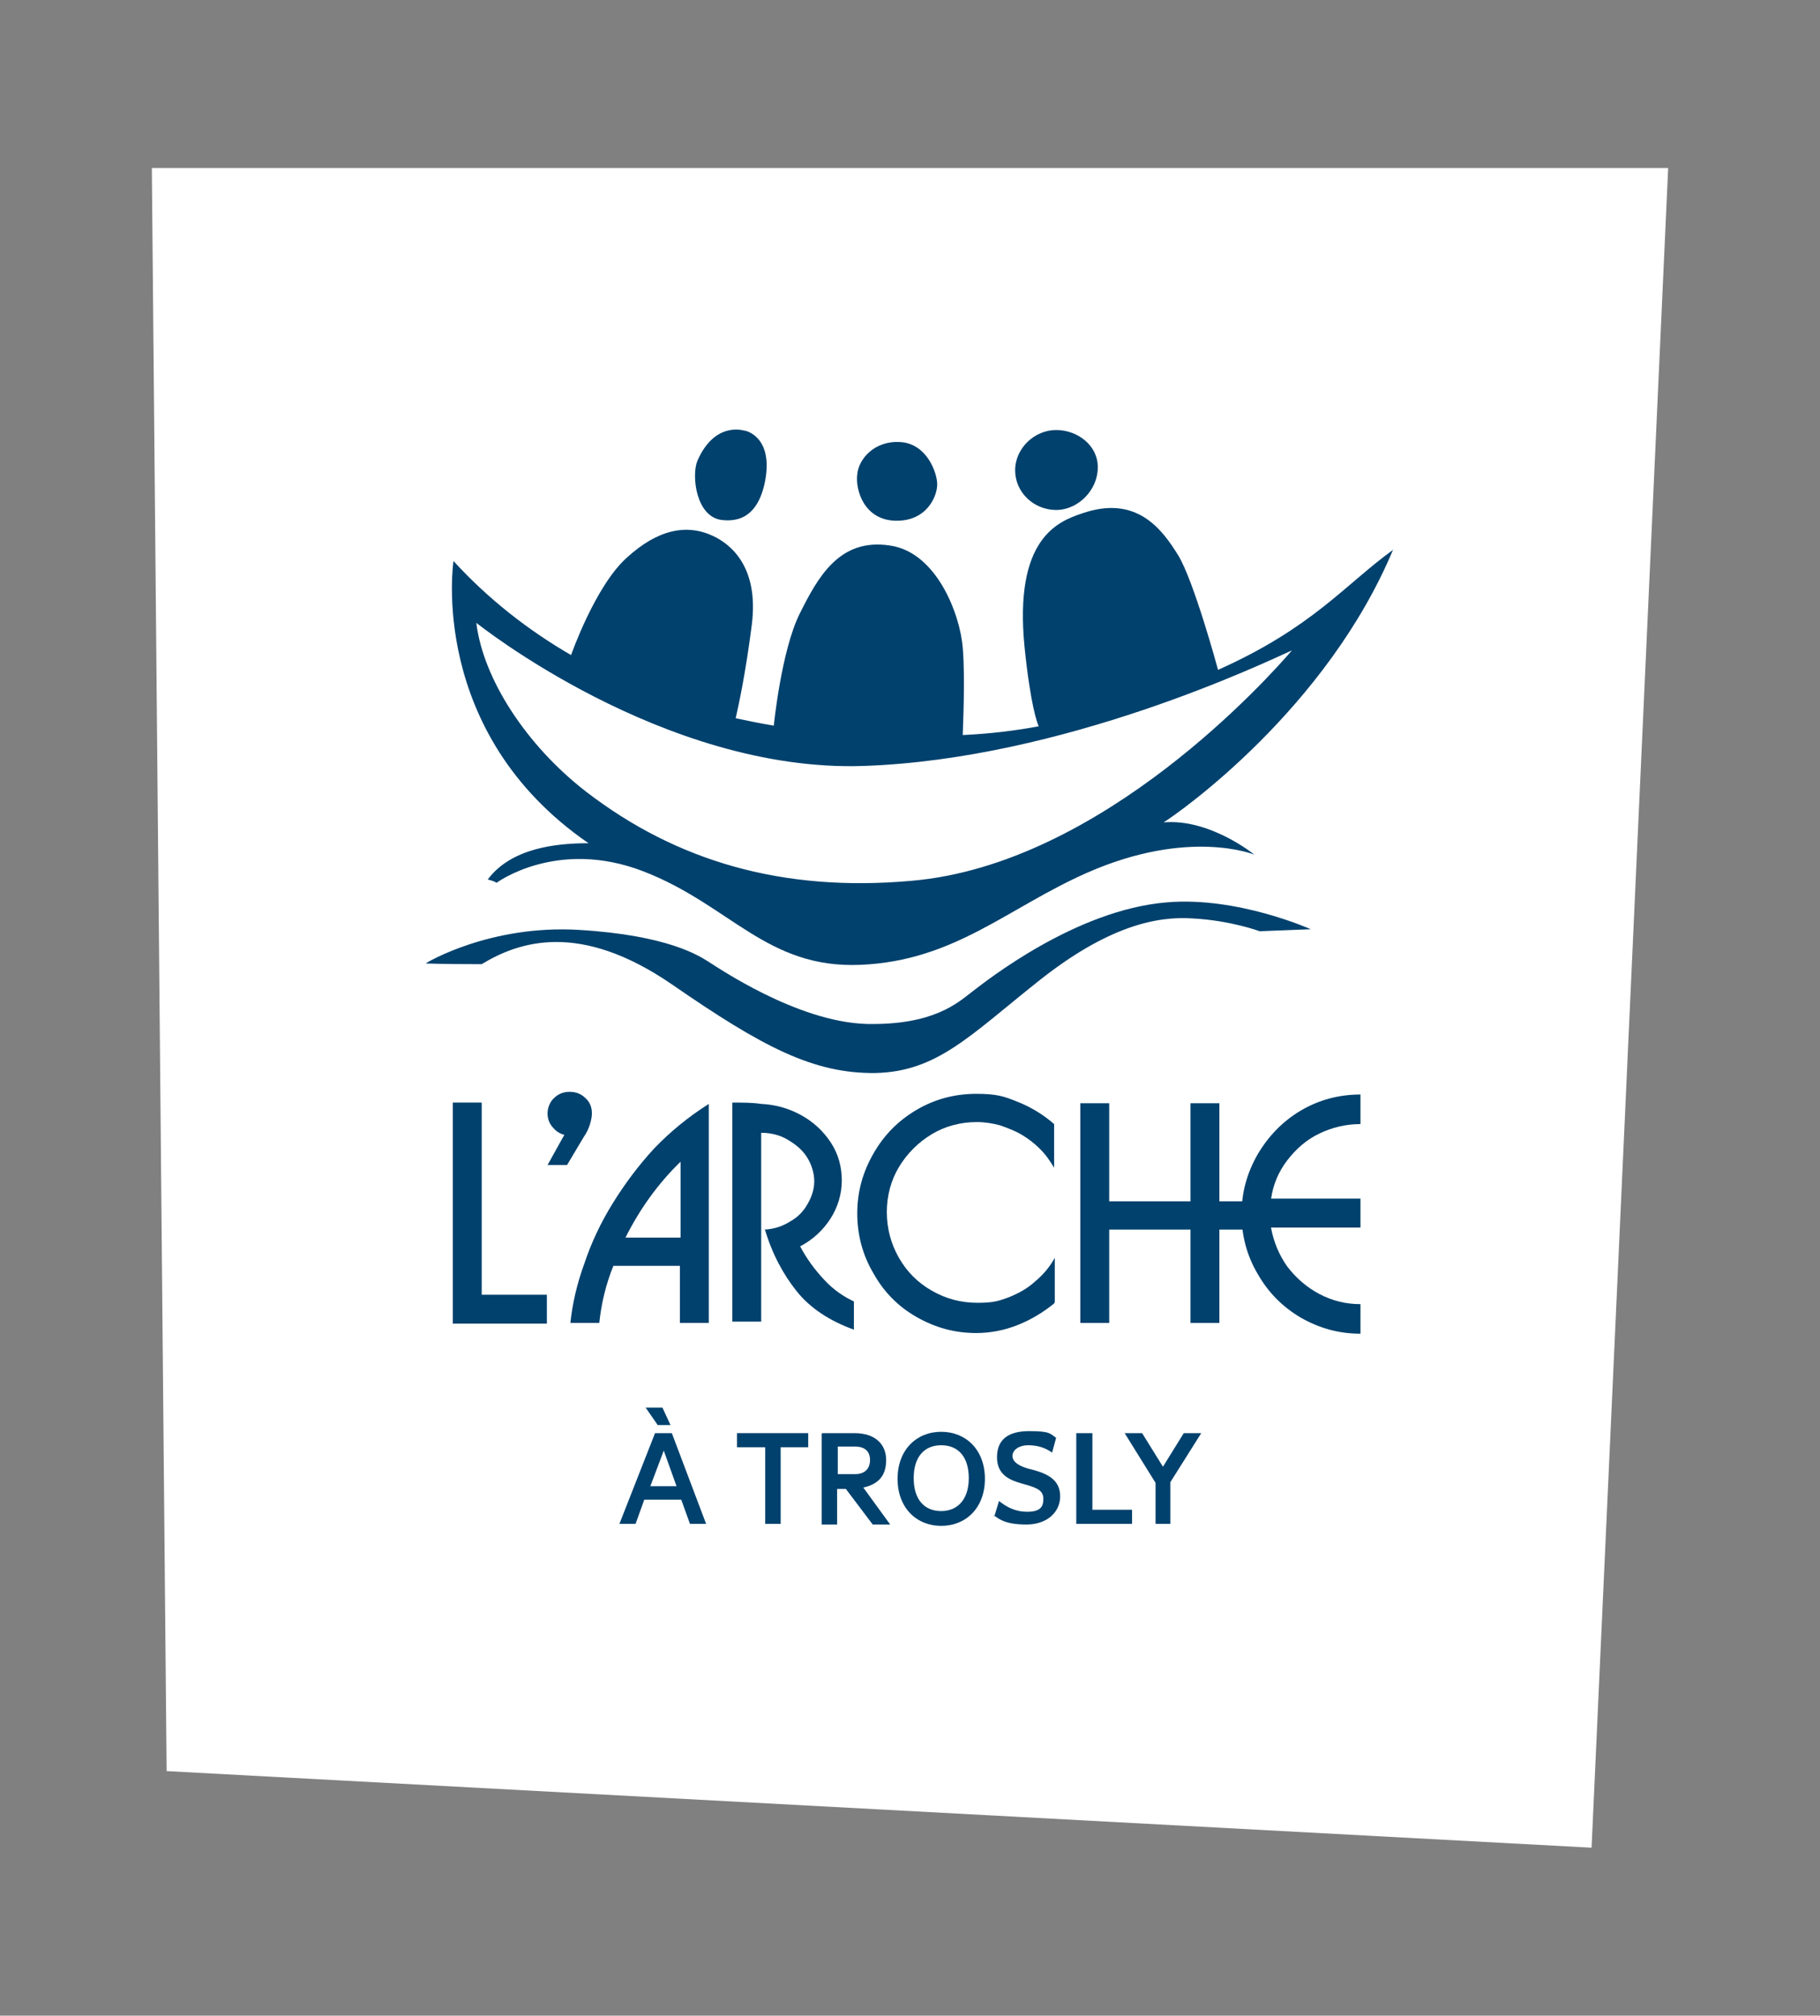 <?xml version="1.0" encoding="UTF-8"?>
<svg xmlns="http://www.w3.org/2000/svg" id="Capa_2" data-name="Capa 2" version="1.1" viewBox="0 0 270.9 300">
  <rect x="0" y="0" width="270.9" height="300" fill="#808080" stroke="none"/>
  <defs>
    <style>
      .cls-1, .cls-2 {
        fill: #00416d;
      }

      .cls-1, .cls-2, .cls-3 {
        stroke-width: 0px;
      }

      .cls-2 {
        fill-rule: evenodd;
      }

      .cls-3 {
        fill: #fff;
      }
    </style>
  </defs>
  <g id="Calque_1" data-name="Calque 1">
    <polygon class="cls-3" points="236.9 275 24.8 263.6 22.6 25 248.3 25 236.9 275"></polygon>
    <path class="cls-1" d="M67.4,164.1h4.3v28.6h9.7v4.3h-14v-32.9h0Z"></path>
    <path class="cls-1" d="M84,168.9c-.8-.2-1.3-.6-1.8-1.2s-.7-1.3-.7-2,.3-1.7,1-2.3c.6-.6,1.4-.9,2.3-.9s1.7.3,2.3.9c.7.6,1,1.4,1,2.3s-.4,2.4-1.2,3.5l-2.5,4.2h-2.9l2.5-4.5h0Z"></path>
    <path class="cls-1" d="M105.5,164.2v32.7h-4.3v-8.5h-9.9c-1.1,2.7-1.8,5.6-2.1,8.5h-4.3c.3-2.9,1-5.9,2.1-8.9,1-3,2.4-6,4.2-8.9s3.8-5.6,6.2-8.2c2.4-2.5,5.1-4.7,8.1-6.6h0ZM93.1,184.2h8.2v-11.3c-3.4,3.3-6.1,7.1-8.2,11.3Z"></path>
    <path class="cls-1" d="M113.9,183c1.4-.1,2.6-.5,3.7-1.2,1.1-.6,2-1.5,2.6-2.6.6-1,1-2.2,1-3.4s-.4-2.5-1.1-3.6-1.7-1.9-2.9-2.6-2.5-1-3.9-1v28.1h-4.3v-32.6c1.5,0,3,0,4.3.2,2.2.1,4.2.7,6,1.7,1.8,1,3.3,2.4,4.4,4.1s1.6,3.6,1.6,5.6-.6,4-1.7,5.7-2.6,3.1-4.5,4.1c1,1.9,2.2,3.5,3.6,5s2.9,2.5,4.4,3.2v4.2c-3.6-1.3-6.5-3.2-8.5-5.7-2-2.5-3.7-5.6-4.8-9.4h0Z"></path>
    <path class="cls-1" d="M156.9,194c-1.6,1.3-3.4,2.4-5.4,3.2-2,.8-4.1,1.2-6.2,1.2-3.2,0-6.1-.8-8.9-2.4s-4.9-3.8-6.4-6.5c-1.6-2.7-2.4-5.7-2.4-8.9s.8-6.1,2.4-8.9,3.7-4.9,6.4-6.5c2.7-1.6,5.7-2.4,8.9-2.4s4.2.4,6.2,1.2c2,.8,3.8,1.9,5.4,3.3v6.5c-.6-1-1.2-1.9-2.1-2.8-.8-.8-1.7-1.5-2.7-2.1s-2.1-1-3.2-1.4c-1.1-.3-2.3-.5-3.5-.5-2.4,0-4.7.6-6.7,1.8s-3.7,2.9-4.9,4.9-1.8,4.3-1.8,6.7.6,4.7,1.8,6.8,2.8,3.7,4.9,4.9,4.3,1.8,6.8,1.8,3.2-.3,4.6-.8c1.5-.6,2.8-1.3,4-2.4,1.2-1,2.2-2.2,2.9-3.5v6.6h0Z"></path>
    <path class="cls-1" d="M160.8,164.2h4.3v14.6h12.1v-14.6h4.3v14.6h6.6v4.2h-6.6v13.9h-4.3v-13.9h-12.1v13.9h-4.3v-32.7h0Z"></path>
    <path class="cls-1" d="M189.2,182.8c.4,2.1,1.2,4,2.4,5.7,1.3,1.7,2.9,3.1,4.8,4.1,1.9,1,3.9,1.5,6.1,1.5v4.4c-3.2,0-6.1-.8-8.9-2.4-2.7-1.6-4.8-3.7-6.4-6.5-1.6-2.7-2.4-5.7-2.4-8.9s.8-6.1,2.4-8.9c1.6-2.7,3.7-4.9,6.4-6.5,2.7-1.6,5.7-2.4,8.9-2.4v4.4c-2.2,0-4.2.5-6.1,1.4s-3.5,2.3-4.8,4c-1.3,1.7-2.1,3.6-2.4,5.7h13.3v4.3h-13.3Z"></path>
    <path class="cls-2" d="M110.8,64.1s-4.4-1.5-7,4.5c-.9,2.2-.2,8.4,3.7,8.8,1.3.1,5.2.5,6.4-5.9,1.2-6.6-3-7.4-3-7.4h0Z"></path>
    <path class="cls-2" d="M134.1,65.8c-3.9-.3-6.3,2.5-6.5,4.8-.3,2.3,1,6.8,5.7,6.9,4.7.1,6.2-3.7,6.2-5.4s-1.5-6-5.4-6.3h0Z"></path>
    <path class="cls-2" d="M207.4,81.8c-7.2,5.2-12,11.6-26.1,17.9-.1-.4-3.6-13.2-5.9-17-2.4-3.9-6.2-9.1-14.3-6.3-3.6,1.2-10.2,3.7-8.6,19.9.9,8.8,1.9,11.3,2.1,11.8-3.2.6-7,1.1-11.3,1.3,0-.8.4-8.3,0-13-.4-5-3.9-14.2-10.8-15.2-7.6-1.2-10.8,4.8-13.5,10.2-2.7,5.5-3.8,16.4-3.8,16.4v.2c-1.9-.3-3.8-.7-5.7-1.1.4-1.7,1.5-6.8,2.4-13.9,1.1-8.7-3.2-12-5.7-13.2-4-1.9-8.3-1-12.9,3.2-4.7,4.2-8.3,14.5-8.3,14.5h0c-6.2-3.6-12.2-8.2-17.5-14,0,0-3.9,25.5,20.1,42-4.8,0-11.5.7-15,5.4,1.2.3,1.3.5,1.3.5,0,0,9-6.7,21.9-1.7,12.9,5,18.3,14.5,32.3,13.9s21.9-8.5,33.7-13.7c15.2-6.7,24.9-2.7,24.9-2.7,0,0-6.6-5.4-13.5-4.8,2.4-1.5,24.3-16.9,34.2-40.7h0ZM135.6,131.1c-19.1,1.7-34.9-2.9-48.4-13.3-8.9-6.9-15.3-16.8-16.3-25.1,0,0,27.8,22.3,57.6,21.3,29.8-1,59.8-15.4,63.8-17.2-3,3.5-28.1,31.9-56.7,34.3Z"></path>
    <path class="cls-2" d="M63.5,143.3s9.4-5.7,22.7-4.9c13.3.8,17.9,3.9,19.2,4.7,1.3.8,13.2,9,23.6,9.3,9.9.2,13.5-3.1,15.7-4.8,2.1-1.6,15.4-12.2,29-13.3,10.5-.9,21.4,4,21.4,4l-7.6.3s-4.3-1.6-9.9-1.9c-5.5-.4-12.8,1.2-23,9.3s-15.1,13.5-24.3,13.7c-9.2.1-16.7-3.8-30.3-13.2-13.7-9.4-22.7-6.4-28.3-3-5.5,0-8.3-.1-8.3-.1h0Z"></path>
    <path class="cls-2" d="M163.4,69.6c0,3.3-2.9,6.3-6.2,6.3s-6.1-2.6-6.1-5.9,2.9-6,6.1-6,6.2,2.3,6.2,5.5Z"></path>
    <path class="cls-1" d="M97.5,213.3h2.5l5.1,13.5h-2.4l-1.3-3.6h-5.5l-1.3,3.6h-2.4s5.3-13.5,5.3-13.5ZM98.6,209.5l1.2,2.6h-1.9l-1.8-2.6h2.5ZM100.7,221.2l-1.9-5.3-2,5.3h3.9Z"></path>
    <path class="cls-1" d="M113.8,215.4h-4.1v-2.1h10.6v2.1h-4.1v11.4h-2.3v-11.4h0Z"></path>
    <path class="cls-1" d="M122.4,213.3h4.8c3,0,4.7,1.6,4.7,4s-1.2,3.6-3.4,4.1l4,5.5h-2.6l-4-5.3h-1.3v5.3h-2.3v-13.5h0ZM127.3,219.4c1.4,0,2.2-.8,2.2-2.1s-.8-2-2.2-2h-2.6v4.1h2.6Z"></path>
    <path class="cls-1" d="M133.6,220.1c0-4.3,2.8-7,6.5-7s6.5,2.7,6.5,7-2.8,7-6.5,7-6.5-2.7-6.5-7ZM140.1,224.9c2.4,0,4.1-1.7,4.1-4.9s-1.6-4.9-4.1-4.9-4.1,1.7-4.1,4.9,1.6,4.9,4.1,4.9Z"></path>
    <path class="cls-1" d="M148,225.7l.7-2.3c1,.8,2.3,1.6,4.2,1.6s2.4-.7,2.4-1.9-.8-1.6-2.5-2.1l-.7-.2c-1.8-.5-3.7-1.3-3.7-3.9s1.6-3.9,4.8-3.9,3.1.4,4,1l-.6,2.2c-1.1-.8-2.3-1.1-3.6-1.1s-2.3.7-2.3,1.6,1,1.5,2.4,1.9l.8.2c2.1.6,3.9,1.5,3.9,3.9s-2,4.2-5,4.2-4-.7-4.9-1.4h0Z"></path>
    <path class="cls-1" d="M160.3,213.3h2.3v11.4h5.9v2.1h-8.3v-13.5Z"></path>
    <path class="cls-1" d="M172,220.7l-4.6-7.4h2.6l3.1,5,3.1-5h2.6l-4.6,7.3v6.2h-2.2v-6.2h0Z"></path>
  </g>
</svg>
